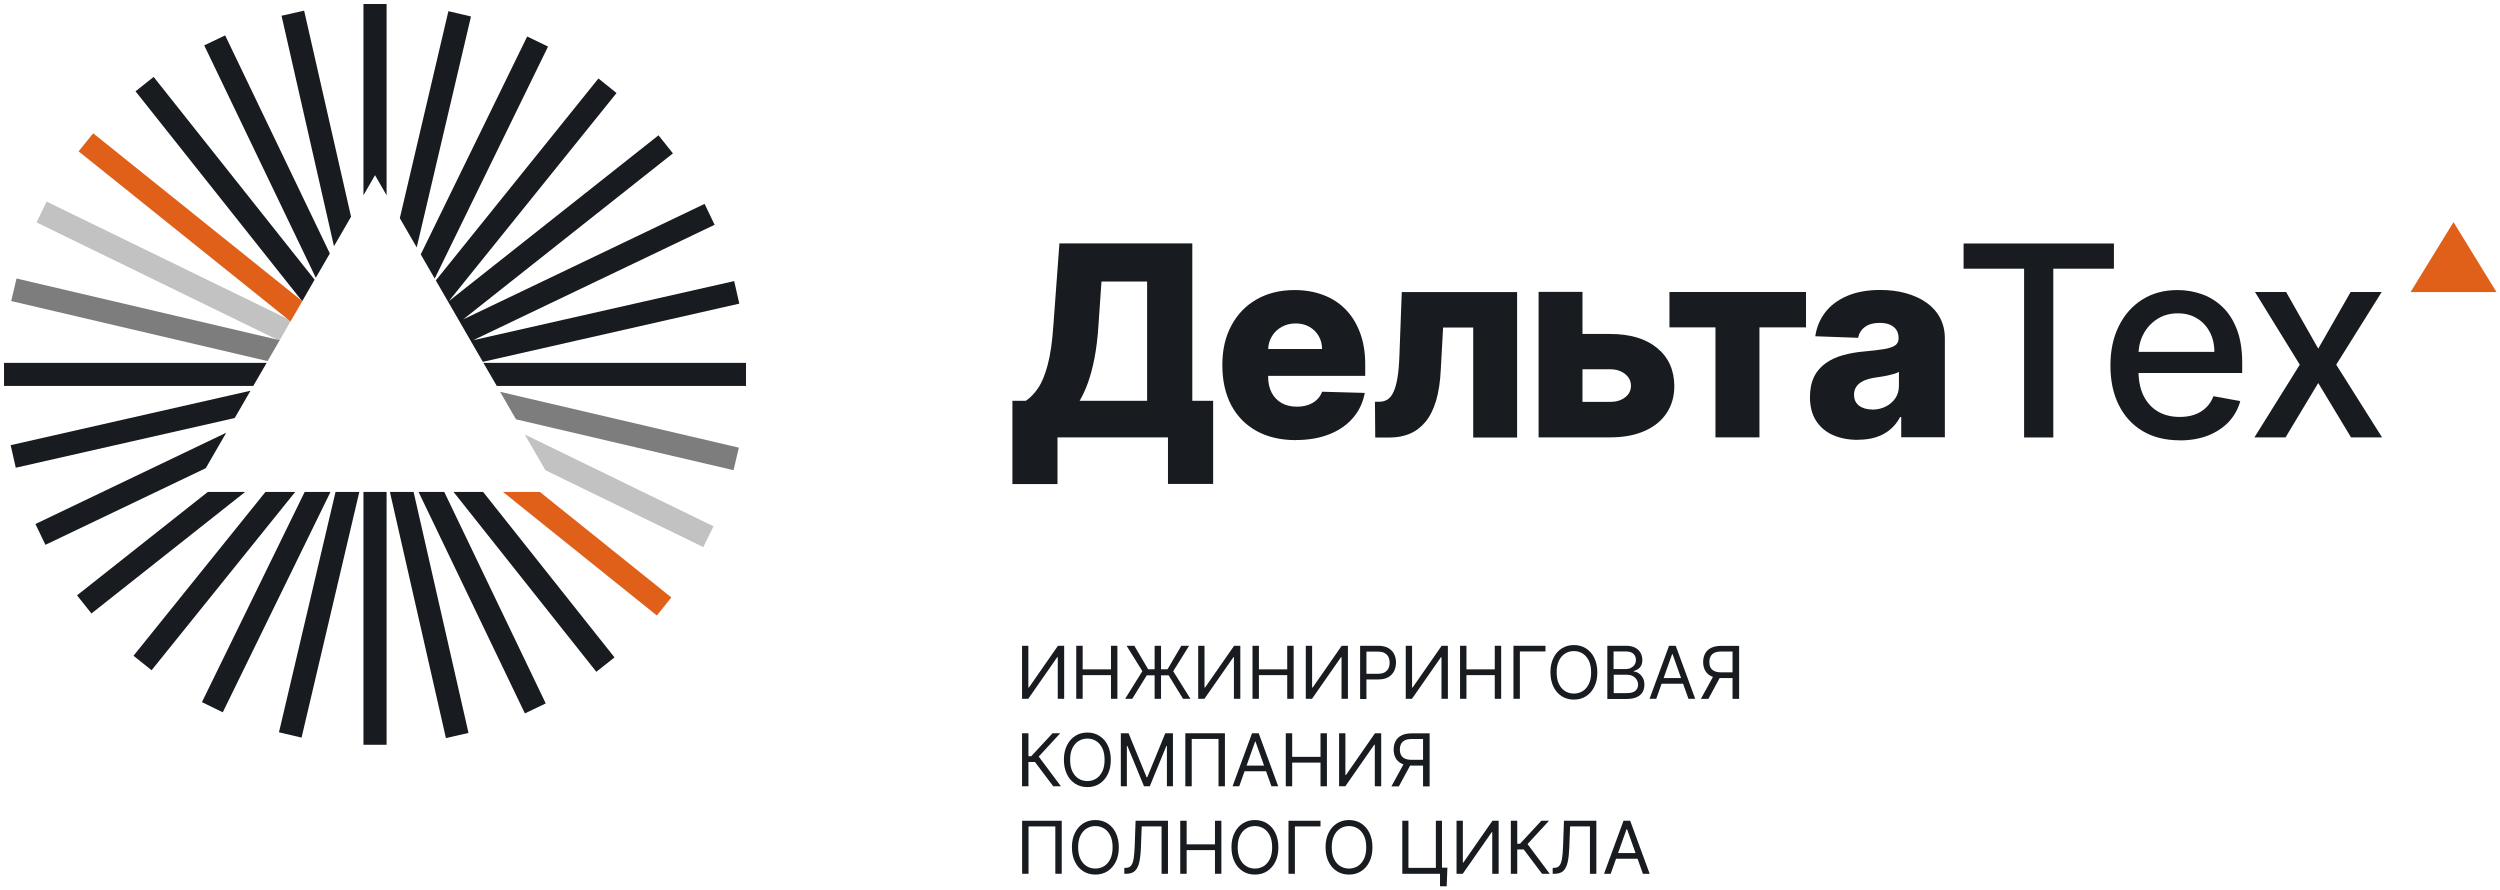 <?xml version="1.0" encoding="UTF-8"?> <svg xmlns="http://www.w3.org/2000/svg" width="621" height="221" viewBox="0 0 621 221" fill="none"> <path d="M251.482 120.236V99.558H254.812C255.93 98.807 256.956 97.76 257.869 96.393C258.804 95.027 259.58 93.114 260.241 90.654C260.903 88.195 261.382 84.916 261.655 80.862L263.161 60.459H296.168V99.558H301.346V120.213H290.123V108.645H262.682V120.236H251.459H251.482ZM268.179 99.558H284.945V69.932H273.608L272.855 80.862C272.65 83.914 272.331 86.624 271.875 88.947C271.418 91.292 270.871 93.319 270.255 95.05C269.639 96.78 268.932 98.283 268.179 99.558Z" fill="#181B1F"></path> <path d="M321.944 109.328C318.157 109.328 314.895 108.576 312.158 107.073C309.421 105.57 307.322 103.43 305.84 100.652C304.38 97.873 303.627 94.549 303.627 90.723C303.627 86.897 304.357 83.732 305.84 80.931C307.322 78.13 309.398 75.944 312.09 74.395C314.781 72.847 317.929 72.05 321.579 72.05C324.157 72.05 326.506 72.46 328.65 73.257C330.794 74.053 332.642 75.238 334.193 76.809C335.744 78.38 336.953 80.316 337.82 82.616C338.687 84.916 339.12 87.535 339.12 90.495V93.364H307.664V86.692H328.399C328.399 85.462 328.103 84.369 327.532 83.413C326.962 82.457 326.187 81.705 325.206 81.159C324.225 80.612 323.107 80.339 321.83 80.339C320.552 80.339 319.389 80.635 318.363 81.204C317.336 81.773 316.538 82.548 315.945 83.527C315.352 84.506 315.032 85.622 315.009 86.852V93.66C315.009 95.141 315.306 96.416 315.876 97.532C316.447 98.648 317.291 99.49 318.34 100.105C319.389 100.72 320.689 101.016 322.149 101.016C323.176 101.016 324.088 100.879 324.932 100.583C325.753 100.31 326.483 99.877 327.076 99.331C327.669 98.784 328.126 98.101 328.422 97.304L339.006 97.6C338.573 99.968 337.615 102.018 336.109 103.771C334.627 105.525 332.688 106.868 330.27 107.848C327.875 108.804 325.092 109.305 321.921 109.305L321.944 109.328Z" fill="#181B1F"></path> <path d="M341.608 108.645L341.539 99.786H342.702C343.478 99.786 344.162 99.581 344.755 99.171C345.326 98.761 345.827 98.101 346.215 97.213C346.603 96.302 346.922 95.141 347.15 93.729C347.379 92.294 347.538 90.563 347.607 88.537L348.2 72.55H376.85V108.69H365.946V81.363H358.465L357.894 91.77C357.757 94.822 357.347 97.441 356.708 99.581C356.047 101.745 355.18 103.475 354.062 104.819C352.944 106.14 351.644 107.142 350.139 107.756C348.633 108.394 346.922 108.69 345.029 108.69H341.63L341.608 108.645Z" fill="#181B1F"></path> <path d="M388.96 82.957H399.932C404.905 82.957 408.806 84.119 411.634 86.442C414.463 88.764 415.877 91.93 415.9 95.915C415.9 98.511 415.238 100.742 413.961 102.655C412.683 104.568 410.859 106.026 408.463 107.073C406.091 108.121 403.24 108.644 399.932 108.644H382.186V72.505H393.089V99.832H399.932C401.438 99.832 402.692 99.467 403.65 98.716C404.631 97.987 405.11 97.031 405.133 95.869C405.133 94.639 404.631 93.66 403.65 92.886C402.67 92.112 401.438 91.725 399.932 91.725H388.96V82.935V82.957Z" fill="#181B1F"></path> <path d="M414.691 81.318V72.528H448.611V81.318H437.046V108.645H426.12V81.318H414.691Z" fill="#181B1F"></path> <path d="M461.499 109.26C459.195 109.26 457.142 108.872 455.363 108.098C453.584 107.324 452.169 106.14 451.143 104.568C450.116 102.997 449.592 101.016 449.592 98.625C449.592 96.621 449.957 94.936 450.641 93.547C451.325 92.157 452.329 91.042 453.561 90.176C454.793 89.311 456.23 88.651 457.849 88.218C459.469 87.763 461.202 87.466 463.027 87.307C465.08 87.125 466.745 86.92 468 86.715C469.255 86.51 470.167 86.191 470.737 85.804C471.308 85.417 471.604 84.848 471.604 84.096V83.982C471.604 82.775 471.193 81.842 470.349 81.181C469.505 80.521 468.388 80.202 466.973 80.202C465.445 80.202 464.213 80.521 463.301 81.181C462.366 81.842 461.795 82.753 461.545 83.914L450.915 83.527C451.234 81.341 452.033 79.359 453.356 77.629C454.656 75.898 456.481 74.532 458.784 73.53C461.088 72.528 463.848 72.027 467.088 72.027C469.391 72.027 471.536 72.3 473.475 72.847C475.413 73.393 477.124 74.168 478.561 75.192C479.998 76.217 481.116 77.469 481.914 78.972C482.713 80.475 483.101 82.16 483.101 84.073V108.622H472.266V103.589H471.992C471.353 104.819 470.532 105.844 469.528 106.686C468.525 107.529 467.361 108.166 466.015 108.599C464.67 109.032 463.164 109.237 461.476 109.237L461.499 109.26ZM465.057 101.745C466.289 101.745 467.43 101.494 468.411 100.993C469.414 100.492 470.213 99.786 470.806 98.921C471.399 98.056 471.695 97.008 471.695 95.824V92.385C471.376 92.567 470.965 92.704 470.509 92.864C470.053 93 469.528 93.137 468.981 93.251C468.433 93.387 467.863 93.478 467.293 93.569C466.723 93.66 466.152 93.752 465.628 93.82C464.556 94.002 463.62 94.253 462.868 94.617C462.115 94.981 461.522 95.437 461.134 96.029C460.723 96.598 460.541 97.281 460.541 98.056C460.541 99.24 460.974 100.151 461.818 100.788C462.685 101.426 463.757 101.722 465.08 101.722L465.057 101.745Z" fill="#181B1F"></path> <path d="M487.756 66.744V60.481H525.097V66.744H510.042V108.667H502.788V66.744H487.756Z" fill="#181B1F"></path> <path d="M541.428 109.373C537.869 109.373 534.79 108.599 532.235 107.073C529.657 105.548 527.696 103.384 526.304 100.606C524.913 97.828 524.229 94.549 524.229 90.814C524.229 87.079 524.913 83.846 526.304 81.022C527.696 78.198 529.635 75.989 532.144 74.418C534.653 72.824 537.573 72.05 540.949 72.05C542.979 72.05 544.963 72.391 546.879 73.052C548.796 73.712 550.506 74.782 552.035 76.217C553.563 77.651 554.749 79.519 555.639 81.819C556.528 84.119 556.962 86.897 556.962 90.176V92.659H528.198V87.398H550.05C550.05 85.553 549.662 83.914 548.91 82.479C548.157 81.045 547.108 79.906 545.739 79.086C544.37 78.244 542.796 77.834 540.972 77.834C538.987 77.834 537.276 78.312 535.793 79.291C534.334 80.248 533.193 81.5 532.395 83.049C531.596 84.597 531.209 86.26 531.209 88.081V92.203C531.209 94.617 531.642 96.666 532.486 98.374C533.353 100.059 534.539 101.357 536.067 102.246C537.596 103.134 539.398 103.566 541.473 103.566C542.796 103.566 544.028 103.384 545.123 102.997C546.218 102.61 547.176 102.041 547.974 101.266C548.773 100.492 549.389 99.558 549.822 98.42L556.483 99.627C555.958 101.585 555 103.293 553.631 104.773C552.263 106.231 550.529 107.369 548.476 108.189C546.4 108.986 544.051 109.396 541.428 109.396V109.373Z" fill="#181B1F"></path> <path d="M567.866 72.528L575.849 86.601L583.902 72.528H591.612L580.32 90.586L591.703 108.645H583.993L575.849 95.141L567.729 108.645H559.996L571.265 90.586L560.133 72.528H567.866Z" fill="#181B1F"></path> <path fill-rule="evenodd" clip-rule="evenodd" d="M598.775 72.55L609.451 55.175L620.126 72.55H598.775Z" fill="#E0601A"></path> <path fill-rule="evenodd" clip-rule="evenodd" d="M72.282 79.633L11.583 50.075L9.074 55.244L69.408 84.643L72.282 79.633Z" fill="#C2C2C2"></path> <path fill-rule="evenodd" clip-rule="evenodd" d="M130.338 107.916L135.493 116.82L174.705 135.903L177.237 130.734L130.338 107.916Z" fill="#C2C2C2"></path> <path fill-rule="evenodd" clip-rule="evenodd" d="M75.09 74.805L23.15 33.109L19.523 37.595L72.17 79.838L75.09 74.805Z" fill="#E0601A"></path> <path fill-rule="evenodd" clip-rule="evenodd" d="M134.102 122.194H124.932L163.162 152.891L166.766 148.405L134.102 122.194Z" fill="#E0601A"></path> <path fill-rule="evenodd" clip-rule="evenodd" d="M78.147 69.476L38.16 19.104L33.666 22.679L75.067 74.828L78.147 69.476Z" fill="#181B1F"></path> <path fill-rule="evenodd" clip-rule="evenodd" d="M62.224 97.054L2.643 110.58L3.92 116.182L58.3 103.84L62.224 97.054Z" fill="#181B1F"></path> <path fill-rule="evenodd" clip-rule="evenodd" d="M81.931 62.964L55.927 8.788L50.727 11.271L78.442 68.998L81.931 62.964Z" fill="#181B1F"></path> <path fill-rule="evenodd" clip-rule="evenodd" d="M66.238 90.131H1V95.87H62.908L66.238 90.131Z" fill="#181B1F"></path> <path fill-rule="evenodd" clip-rule="evenodd" d="M107.983 69.203L136.131 11.566L130.953 9.062L104.516 63.191L107.983 69.203Z" fill="#181B1F"></path> <path fill-rule="evenodd" clip-rule="evenodd" d="M103.512 61.461L116.993 4.097L111.381 2.776L99.314 54.196L103.512 61.461Z" fill="#181B1F"></path> <path fill-rule="evenodd" clip-rule="evenodd" d="M87.201 53.832L75.545 2.64L69.934 3.915L82.959 61.165L87.201 53.832Z" fill="#181B1F"></path> <path fill-rule="evenodd" clip-rule="evenodd" d="M119.935 89.88L183.645 75.42L182.368 69.818L117.54 84.506L177.509 55.836L175.023 50.644L115.053 79.337L167.153 38.096L163.572 33.61L111.472 74.828L153.147 23.112L148.654 19.491L108.256 69.659L119.935 89.88Z" fill="#181B1F"></path> <path fill-rule="evenodd" clip-rule="evenodd" d="M93.155 43.516L96.029 48.503V1H90.281V48.503L93.155 43.516Z" fill="#181B1F"></path> <path fill-rule="evenodd" clip-rule="evenodd" d="M65.941 122.194L33.162 162.888L37.656 166.486L73.332 122.194H65.941Z" fill="#181B1F"></path> <path fill-rule="evenodd" clip-rule="evenodd" d="M103.969 122.194L130.383 177.212L135.561 174.73L110.356 122.194H103.969Z" fill="#181B1F"></path> <path fill-rule="evenodd" clip-rule="evenodd" d="M112.658 122.194L148.129 166.874L152.645 163.298L120.003 122.194H112.658Z" fill="#181B1F"></path> <path fill-rule="evenodd" clip-rule="evenodd" d="M56.201 107.483L8.801 130.165L11.287 135.334L51.114 116.296L56.201 107.483Z" fill="#181B1F"></path> <path fill-rule="evenodd" clip-rule="evenodd" d="M96.852 122.194L110.766 183.338L116.377 182.063L102.737 122.194H96.852Z" fill="#181B1F"></path> <path fill-rule="evenodd" clip-rule="evenodd" d="M120.07 90.131L123.401 95.87H185.309V90.131H120.07Z" fill="#181B1F"></path> <path d="M96.029 122.194H90.281V185H96.029V122.194Z" fill="#181B1F"></path> <path fill-rule="evenodd" clip-rule="evenodd" d="M51.617 122.194L19.135 147.881L22.716 152.39L60.901 122.194H51.617Z" fill="#181B1F"></path> <path fill-rule="evenodd" clip-rule="evenodd" d="M75.683 122.194L50.158 174.411L55.336 176.939L82.093 122.194H75.683Z" fill="#181B1F"></path> <path fill-rule="evenodd" clip-rule="evenodd" d="M83.346 122.194L69.295 181.903L74.906 183.224L89.254 122.194H83.346Z" fill="#181B1F"></path> <path fill-rule="evenodd" clip-rule="evenodd" d="M69.478 84.506L4.102 69.18L2.779 74.782L66.467 89.698L69.478 84.506Z" fill="#7D7D7D"></path> <path fill-rule="evenodd" clip-rule="evenodd" d="M124.225 97.327L128.171 104.158L182.209 116.797L183.532 111.195L124.225 97.327Z" fill="#7D7D7D"></path> <path d="M253.875 160.412H255.443V170.786H255.578L262.792 160.412H264.338V173.581H262.748V163.251H262.613L255.421 173.581H253.875V160.412Z" fill="#181B1F"></path> <path d="M267.342 173.581V160.412H268.933V166.27H275.968V160.412H277.559V173.581H275.968V167.701H268.933V173.581H267.342Z" fill="#181B1F"></path> <path d="M279.483 173.581L283.763 166.717L279.842 160.412H281.769L285.197 166.247H290.014L293.442 160.412H295.369L291.426 166.739L295.705 173.581H293.868L290.283 167.745H284.861L281.253 173.581H279.461H279.483ZM288.401 160.412V173.581H286.81V160.412H288.401Z" fill="#181B1F"></path> <path d="M297.633 160.412H299.201V170.786H299.336L306.55 160.412H308.096V173.581H306.505V163.251H306.371L299.179 173.581H297.633V160.412Z" fill="#181B1F"></path> <path d="M311.123 173.581V160.412H312.714V166.27H319.749V160.412H321.34V173.581H319.749V167.701H312.714V173.581H311.123Z" fill="#181B1F"></path> <path d="M324.361 160.412H325.93V170.786H326.064L333.279 160.412H334.825V173.581H333.234V163.251H333.1L325.907 173.581H324.361V160.412Z" fill="#181B1F"></path> <path d="M337.853 173.581V160.412H342.311C343.342 160.412 344.193 160.591 344.843 160.971C345.493 161.351 345.986 161.843 346.299 162.469C346.613 163.095 346.77 163.81 346.77 164.571C346.77 165.331 346.613 166.046 346.299 166.695C345.986 167.321 345.493 167.835 344.843 168.215C344.193 168.595 343.342 168.774 342.311 168.774H339.107V167.365H342.244C342.961 167.365 343.521 167.254 343.947 167.008C344.373 166.762 344.686 166.426 344.888 166.024C345.089 165.599 345.179 165.13 345.179 164.615C345.179 164.101 345.089 163.609 344.888 163.207C344.686 162.782 344.373 162.469 343.947 162.223C343.521 161.977 342.939 161.865 342.222 161.865H339.421V173.626H337.83L337.853 173.581Z" fill="#181B1F"></path> <path d="M349.189 160.412H350.758V170.786H350.892L358.107 160.412H359.653V173.581H358.062V163.251H357.928L350.735 173.581H349.189V160.412Z" fill="#181B1F"></path> <path d="M362.674 173.581V160.412H364.265V166.27H371.3V160.412H372.891V173.581H371.3V167.701H364.265V173.581H362.674Z" fill="#181B1F"></path> <path d="M383.897 160.412V161.82H377.534V173.581H375.943V160.412H383.92H383.897Z" fill="#181B1F"></path> <path d="M396.778 167.007C396.778 168.394 396.531 169.601 396.016 170.607C395.523 171.613 394.829 172.396 393.955 172.955C393.081 173.514 392.073 173.782 390.952 173.782C389.832 173.782 388.824 173.514 387.95 172.955C387.076 172.396 386.382 171.636 385.889 170.607C385.396 169.601 385.127 168.394 385.127 167.007C385.127 165.621 385.373 164.414 385.889 163.408C386.382 162.401 387.076 161.619 387.95 161.06C388.824 160.501 389.832 160.233 390.952 160.233C392.073 160.233 393.081 160.501 393.955 161.06C394.829 161.619 395.523 162.379 396.016 163.408C396.509 164.414 396.778 165.621 396.778 167.007ZM395.232 167.007C395.232 165.867 395.053 164.906 394.672 164.123C394.291 163.341 393.775 162.737 393.126 162.334C392.476 161.932 391.759 161.731 390.952 161.731C390.146 161.731 389.429 161.932 388.779 162.334C388.129 162.737 387.614 163.341 387.233 164.123C386.852 164.906 386.673 165.867 386.673 167.007C386.673 168.148 386.852 169.109 387.233 169.892C387.614 170.674 388.129 171.278 388.779 171.68C389.429 172.083 390.146 172.284 390.952 172.284C391.759 172.284 392.476 172.083 393.126 171.68C393.775 171.278 394.291 170.674 394.672 169.892C395.053 169.109 395.232 168.148 395.232 167.007Z" fill="#181B1F"></path> <path d="M399.262 173.581V160.412H403.877C404.796 160.412 405.558 160.568 406.163 160.881C406.768 161.194 407.193 161.619 407.507 162.156C407.798 162.692 407.955 163.274 407.955 163.922C407.955 164.481 407.865 164.951 407.664 165.331C407.462 165.711 407.193 166.002 406.88 166.203C406.544 166.426 406.207 166.583 405.827 166.672V166.806C406.23 166.829 406.633 166.963 407.036 167.231C407.44 167.5 407.776 167.857 408.067 168.349C408.358 168.841 408.47 169.422 408.47 170.115C408.47 170.809 408.314 171.368 408.022 171.904C407.731 172.441 407.238 172.843 406.588 173.156C405.939 173.469 405.087 173.626 404.056 173.626H399.284L399.262 173.581ZM400.852 166.203H403.81C404.281 166.203 404.729 166.113 405.11 165.912C405.49 165.711 405.804 165.465 406.028 165.107C406.252 164.749 406.364 164.369 406.364 163.9C406.364 163.318 406.163 162.827 405.759 162.424C405.356 162.022 404.706 161.82 403.832 161.82H400.808V166.203H400.852ZM400.852 172.172H404.034C405.087 172.172 405.827 171.971 406.252 171.569C406.7 171.166 406.902 170.674 406.902 170.093C406.902 169.646 406.79 169.243 406.566 168.863C406.342 168.483 406.006 168.17 405.602 167.947C405.177 167.723 404.684 167.611 404.101 167.611H400.852V172.195V172.172Z" fill="#181B1F"></path> <path d="M411.432 173.581H409.752L414.592 160.412H416.25L421.089 173.581H419.409L415.465 162.491H415.353L411.41 173.581H411.432ZM412.06 168.439H418.804V169.847H412.06V168.439Z" fill="#181B1F"></path> <path d="M425.749 167.678H427.564L424.36 173.603H422.5L425.749 167.678ZM431.955 173.603H430.364V161.843H427.564C426.847 161.843 426.287 161.954 425.838 162.156C425.413 162.379 425.099 162.67 424.897 163.072C424.696 163.475 424.606 163.922 424.606 164.459C424.606 164.995 424.696 165.442 424.897 165.822C425.099 166.203 425.413 166.493 425.838 166.694C426.264 166.896 426.847 167.008 427.541 167.008H431.104V168.438H427.496C426.466 168.438 425.637 168.26 424.987 167.924C424.337 167.589 423.844 167.119 423.531 166.516C423.217 165.912 423.06 165.219 423.06 164.459C423.06 163.698 423.217 162.983 423.531 162.379C423.844 161.776 424.337 161.284 425.009 160.948C425.682 160.613 426.511 160.434 427.541 160.434H432V173.603H431.955Z" fill="#181B1F"></path> <path d="M261.627 195.313L257.079 189.276H255.466V195.313H253.875V182.144H255.466V187.845H256.16L261.448 182.144H263.353L258.02 187.935L263.532 195.313H261.627Z" fill="#181B1F"></path> <path d="M275.924 188.74C275.924 190.126 275.678 191.334 275.163 192.34C274.67 193.346 273.975 194.128 273.101 194.687C272.227 195.246 271.219 195.515 270.099 195.515C268.979 195.515 267.97 195.246 267.096 194.687C266.223 194.128 265.528 193.368 265.035 192.34C264.542 191.334 264.273 190.126 264.273 188.74C264.273 187.354 264.52 186.146 265.035 185.14C265.528 184.134 266.223 183.352 267.096 182.793C267.97 182.234 268.979 181.965 270.099 181.965C271.219 181.965 272.227 182.234 273.101 182.793C273.975 183.352 274.67 184.112 275.163 185.14C275.655 186.146 275.924 187.354 275.924 188.74ZM274.378 188.74C274.378 187.6 274.199 186.638 273.818 185.856C273.437 185.073 272.922 184.469 272.272 184.067C271.622 183.665 270.906 183.463 270.099 183.463C269.292 183.463 268.575 183.665 267.926 184.067C267.276 184.469 266.76 185.073 266.38 185.856C265.999 186.638 265.819 187.6 265.819 188.74C265.819 189.88 265.999 190.842 266.38 191.624C266.76 192.407 267.276 193.01 267.926 193.413C268.575 193.815 269.292 194.017 270.099 194.017C270.906 194.017 271.622 193.815 272.272 193.413C272.922 193.01 273.437 192.407 273.818 191.624C274.199 190.842 274.378 189.88 274.378 188.74Z" fill="#181B1F"></path> <path d="M278.434 182.144H280.339L284.82 193.077H284.977L289.458 182.144H291.363V195.313H289.861V185.297H289.727L285.604 195.313H284.17L280.048 185.297H279.913V195.313H278.412V182.144H278.434Z" fill="#181B1F"></path> <path d="M304.27 182.144V195.313H302.679V183.553H296.024V195.313H294.434V182.144H304.292H304.27Z" fill="#181B1F"></path> <path d="M307.846 195.313H306.166L311.006 182.144H312.664L317.503 195.313H315.823L311.879 184.223H311.767L307.824 195.313H307.846ZM308.474 190.171H315.218V191.579H308.474V190.171Z" fill="#181B1F"></path> <path d="M319.389 195.313V182.144H320.979V188.002H328.015V182.144H329.606V195.313H328.015V189.433H320.979V195.313H319.389Z" fill="#181B1F"></path> <path d="M332.629 182.144H334.197V192.518H334.332L341.546 182.144H343.092V195.313H341.502V184.984H341.367L334.175 195.313H332.629V182.144Z" fill="#181B1F"></path> <path d="M348.87 189.411H350.685L347.481 195.336H345.621L348.87 189.411ZM355.076 195.336H353.485V183.575H350.685C349.968 183.575 349.385 183.687 348.96 183.888C348.534 184.112 348.22 184.402 348.019 184.805C347.817 185.207 347.727 185.654 347.727 186.191C347.727 186.728 347.817 187.175 348.019 187.555C348.22 187.935 348.534 188.226 348.96 188.427C349.385 188.628 349.968 188.74 350.662 188.74H354.225V190.171H350.618C349.587 190.171 348.758 189.992 348.108 189.657C347.458 189.321 346.965 188.852 346.652 188.248C346.338 187.644 346.181 186.951 346.181 186.191C346.181 185.431 346.338 184.715 346.652 184.112C346.965 183.508 347.458 183.016 348.131 182.681C348.78 182.323 349.632 182.167 350.662 182.167H355.121V195.336H355.076Z" fill="#181B1F"></path> <path d="M263.734 203.877V217.046H262.144V205.285H255.489V217.046H253.898V203.877H263.734Z" fill="#181B1F"></path> <path d="M277.915 210.472C277.915 211.858 277.668 213.066 277.153 214.072C276.66 215.078 275.965 215.861 275.091 216.42C274.218 216.978 273.209 217.247 272.089 217.247C270.969 217.247 269.961 216.978 269.087 216.42C268.213 215.861 267.518 215.1 267.025 214.072C266.533 213.066 266.264 211.858 266.264 210.472C266.264 209.086 266.51 207.879 267.025 206.872C267.518 205.866 268.213 205.084 269.087 204.525C269.961 203.966 270.969 203.698 272.089 203.698C273.209 203.698 274.218 203.966 275.091 204.525C275.965 205.084 276.66 205.844 277.153 206.872C277.646 207.879 277.915 209.086 277.915 210.472ZM276.369 210.472C276.369 209.332 276.189 208.37 275.808 207.588C275.428 206.805 274.912 206.202 274.262 205.799C273.613 205.397 272.896 205.196 272.089 205.196C271.283 205.196 270.566 205.397 269.916 205.799C269.266 206.202 268.751 206.805 268.37 207.588C267.989 208.37 267.81 209.332 267.81 210.472C267.81 211.612 267.989 212.574 268.37 213.356C268.751 214.139 269.266 214.743 269.916 215.145C270.566 215.548 271.283 215.749 272.089 215.749C272.896 215.749 273.613 215.548 274.262 215.145C274.912 214.743 275.428 214.139 275.808 213.356C276.189 212.574 276.369 211.612 276.369 210.472Z" fill="#181B1F"></path> <path d="M279.28 217.046V215.57H279.661C280.221 215.57 280.647 215.391 280.938 215.034C281.252 214.676 281.454 214.117 281.588 213.334C281.722 212.552 281.812 211.501 281.857 210.227L282.081 203.877H290.124V217.046H288.534V205.285H283.605L283.403 210.54C283.358 211.926 283.224 213.088 283.022 214.072C282.82 215.034 282.462 215.771 281.969 216.286C281.454 216.8 280.714 217.046 279.751 217.046H279.258H279.28Z" fill="#181B1F"></path> <path d="M293.172 217.046V203.877H294.763V209.735H301.798V203.877H303.389V217.046H301.798V211.166H294.763V217.046H293.172Z" fill="#181B1F"></path> <path d="M317.549 210.472C317.549 211.858 317.303 213.066 316.788 214.072C316.295 215.078 315.6 215.861 314.726 216.42C313.852 216.978 312.844 217.247 311.724 217.247C310.604 217.247 309.595 216.978 308.722 216.42C307.848 215.861 307.153 215.1 306.66 214.072C306.167 213.066 305.898 211.858 305.898 210.472C305.898 209.086 306.145 207.879 306.66 206.872C307.153 205.866 307.848 205.084 308.722 204.525C309.595 203.966 310.604 203.698 311.724 203.698C312.844 203.698 313.852 203.966 314.726 204.525C315.6 205.084 316.295 205.844 316.788 206.872C317.281 207.879 317.549 209.086 317.549 210.472ZM316.003 210.472C316.003 209.332 315.824 208.37 315.443 207.588C315.062 206.805 314.547 206.202 313.897 205.799C313.247 205.397 312.531 205.196 311.724 205.196C310.917 205.196 310.2 205.397 309.551 205.799C308.901 206.202 308.385 206.805 308.005 207.588C307.624 208.37 307.444 209.332 307.444 210.472C307.444 211.612 307.624 212.574 308.005 213.356C308.385 214.139 308.901 214.743 309.551 215.145C310.2 215.548 310.917 215.749 311.724 215.749C312.531 215.749 313.247 215.548 313.897 215.145C314.547 214.743 315.062 214.139 315.443 213.356C315.824 212.574 316.003 211.612 316.003 210.472Z" fill="#181B1F"></path> <path d="M328.015 203.877V205.285H321.651V217.046H320.061V203.877H328.015Z" fill="#181B1F"></path> <path d="M340.917 210.472C340.917 211.858 340.67 213.066 340.155 214.072C339.662 215.078 338.967 215.861 338.093 216.42C337.22 216.978 336.211 217.247 335.091 217.247C333.971 217.247 332.963 216.978 332.089 216.42C331.215 215.861 330.52 215.1 330.027 214.072C329.535 213.066 329.266 211.858 329.266 210.472C329.266 209.086 329.512 207.879 330.027 206.872C330.52 205.866 331.215 205.084 332.089 204.525C332.963 203.966 333.971 203.698 335.091 203.698C336.211 203.698 337.22 203.966 338.093 204.525C338.967 205.084 339.662 205.844 340.155 206.872C340.648 207.879 340.917 209.086 340.917 210.472ZM339.371 210.472C339.371 209.332 339.191 208.37 338.81 207.588C338.43 206.805 337.914 206.202 337.264 205.799C336.615 205.397 335.898 205.196 335.091 205.196C334.284 205.196 333.568 205.397 332.918 205.799C332.268 206.202 331.753 206.805 331.372 207.588C330.991 208.37 330.812 209.332 330.812 210.472C330.812 211.612 330.991 212.574 331.372 213.356C331.753 214.139 332.268 214.743 332.918 215.145C333.568 215.548 334.284 215.749 335.091 215.749C335.898 215.749 336.615 215.548 337.264 215.145C337.914 214.743 338.43 214.139 338.81 213.356C339.191 212.574 339.371 211.612 339.371 210.472Z" fill="#181B1F"></path> <path d="M348.332 217.046V203.877H349.856V215.57H356.667V203.877H358.19V217.046H348.354H348.332ZM359.535 215.526L359.356 220.154H357.698V217.046H356.779V215.526H359.535Z" fill="#181B1F"></path> <path d="M361.803 203.877H363.371V214.251H363.506L370.72 203.877H372.266V217.046H370.675V206.716H370.541L363.349 217.046H361.803V203.877Z" fill="#181B1F"></path> <path d="M383.045 217.046L378.497 211.009H376.884V217.046H375.293V203.877H376.884V209.578H377.578L382.866 203.877H384.771L379.438 209.668L384.95 217.046H383.045Z" fill="#181B1F"></path> <path d="M385.688 217.046V215.57H386.069C386.629 215.57 387.055 215.391 387.346 215.034C387.66 214.676 387.862 214.117 387.996 213.334C388.131 212.552 388.22 211.501 388.265 210.227L388.489 203.877H396.533V217.046H394.942V205.285H390.013L389.811 210.54C389.766 211.926 389.632 213.088 389.43 214.072C389.228 215.034 388.87 215.771 388.377 216.286C387.862 216.8 387.122 217.046 386.159 217.046H385.666H385.688Z" fill="#181B1F"></path> <path d="M400.122 217.046H398.441L403.281 203.877H404.939L409.779 217.046H408.098L404.155 205.956H404.043L400.099 217.046H400.122ZM400.749 211.903H407.493V213.312H400.749V211.903Z" fill="#181B1F"></path> </svg> 